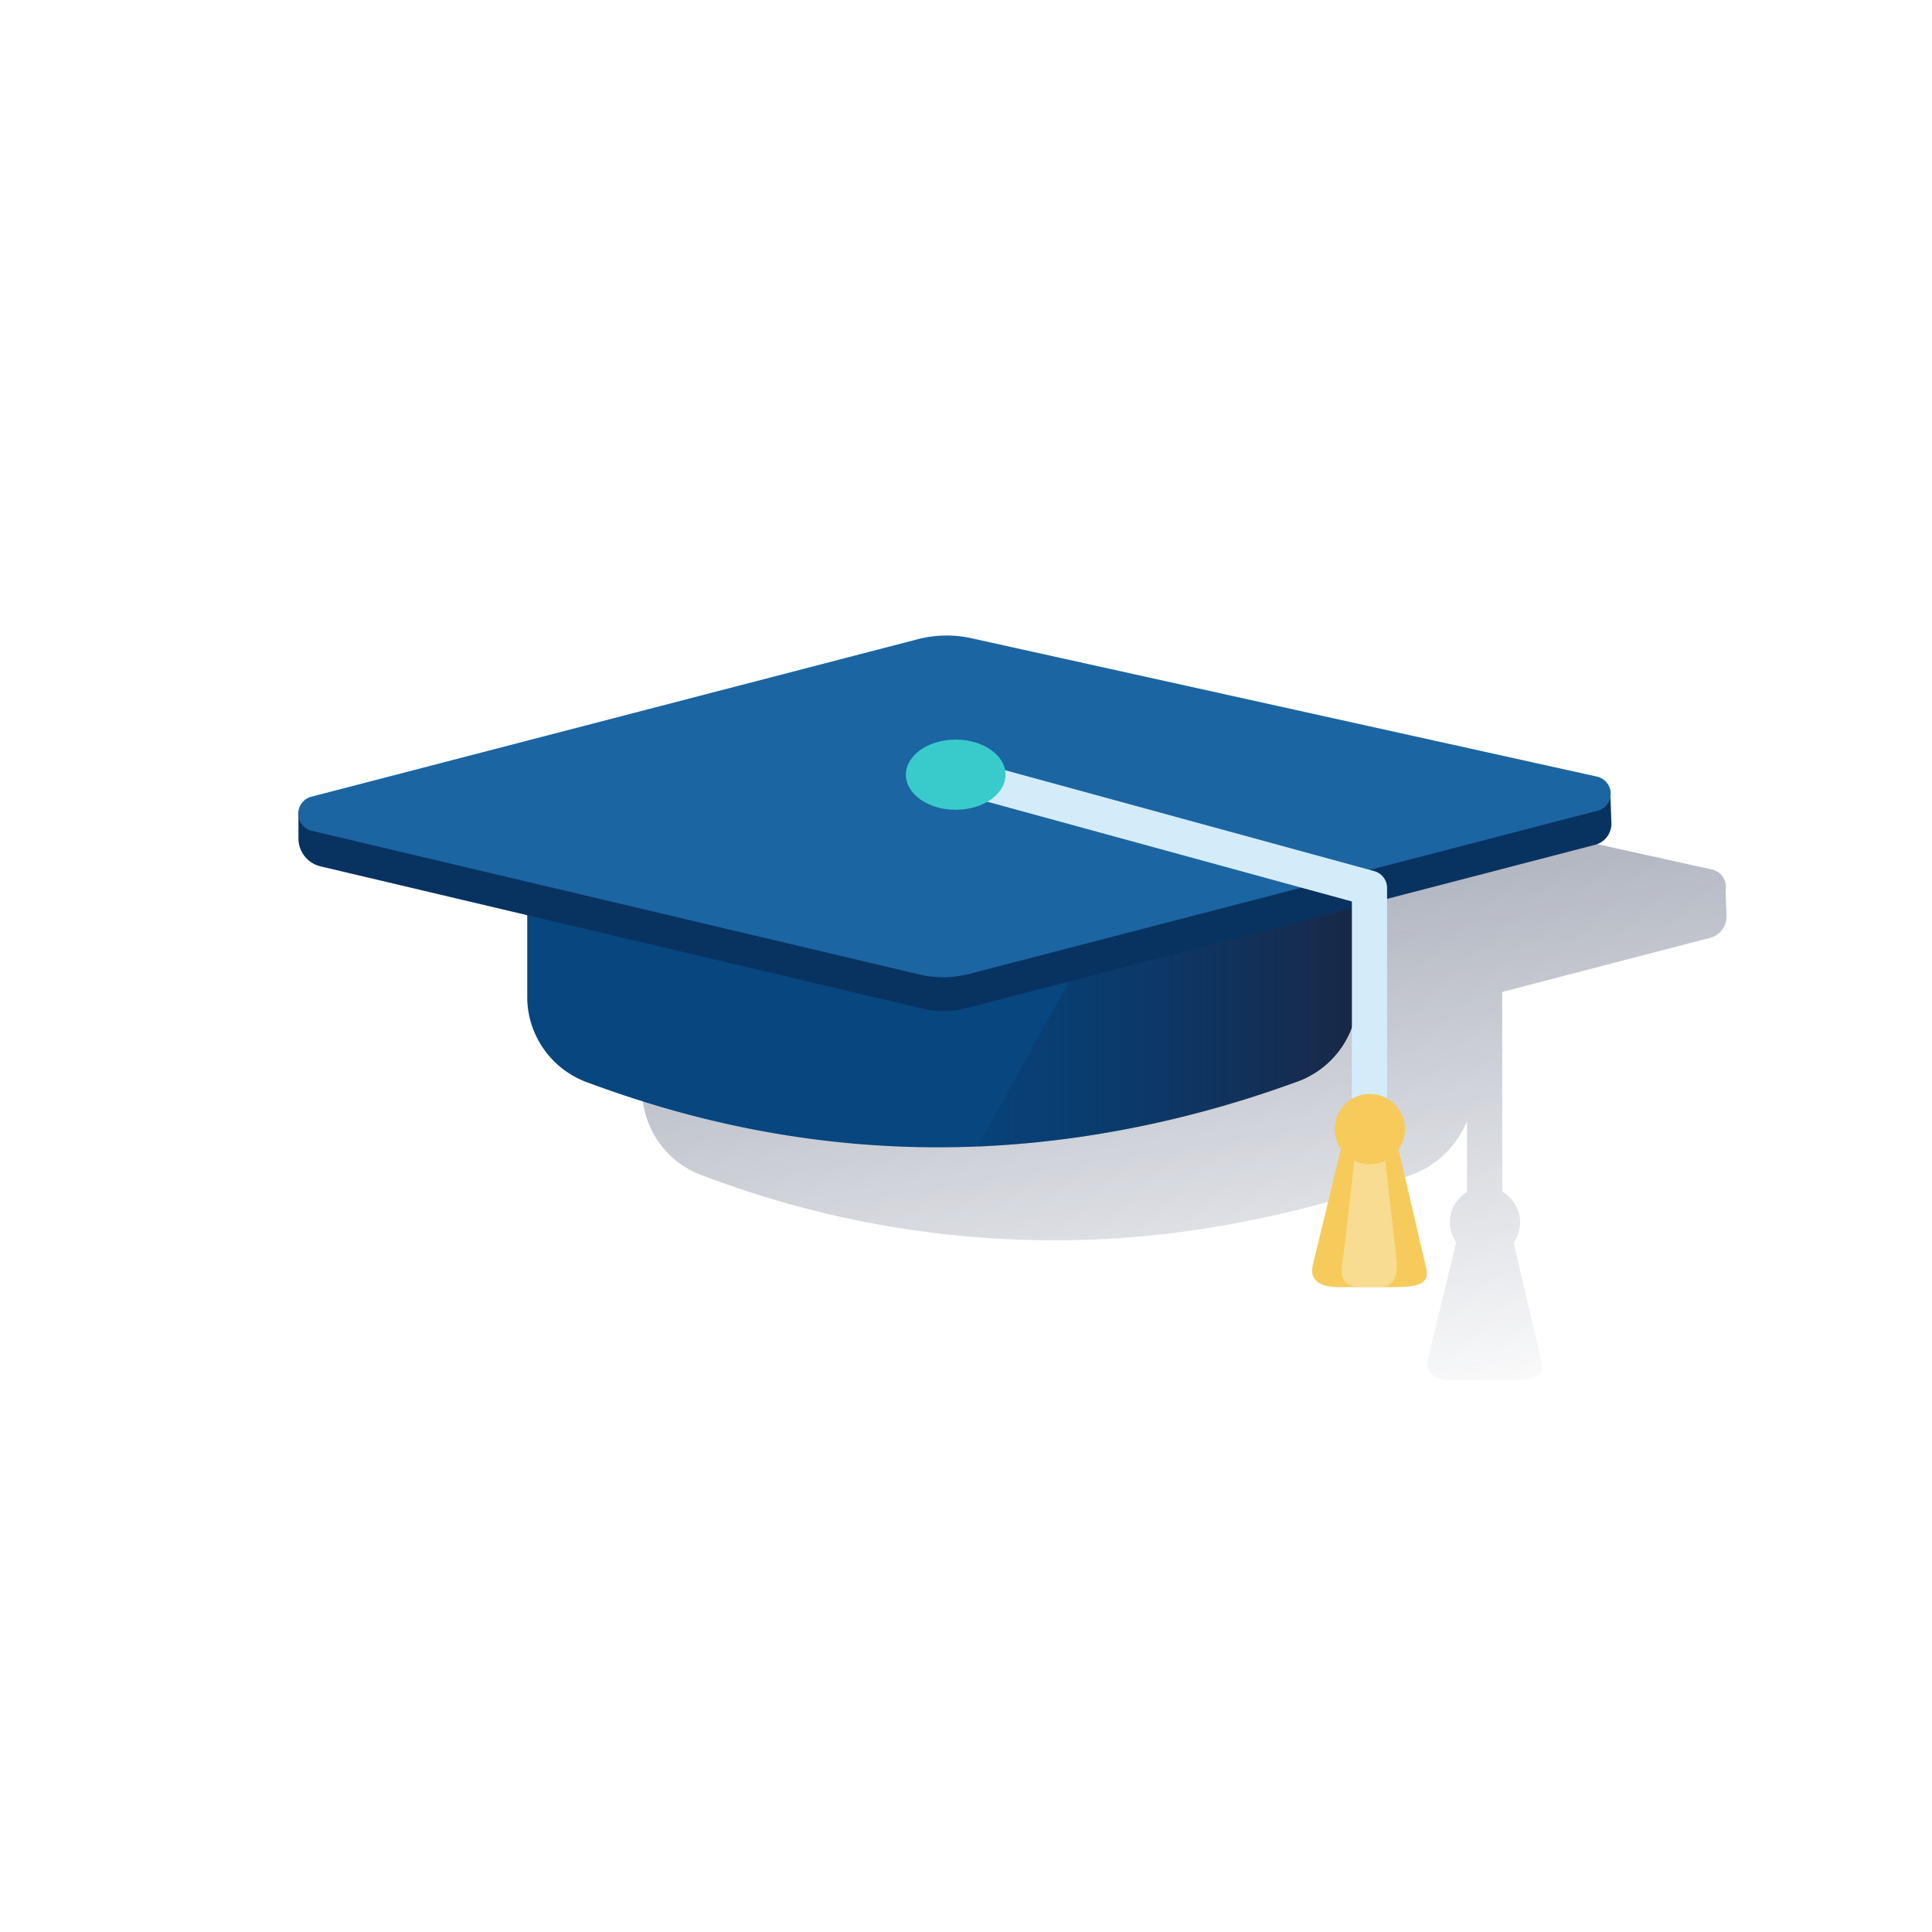 <svg xmlns="http://www.w3.org/2000/svg" xmlns:xlink="http://www.w3.org/1999/xlink" width="143" height="143" viewBox="0 0 143 143">
  <defs>
    <linearGradient id="linear-gradient" x1="0.385" y1="-0.109" x2="0.738" y2="1.091" gradientUnits="objectBoundingBox">
      <stop offset="0" stop-color="#192647" stop-opacity="0.502"/>
      <stop offset="1" stop-color="#192647" stop-opacity="0"/>
    </linearGradient>
    <linearGradient id="linear-gradient-2" x1="1" y1="-8.04" x2="0" y2="-8.04" gradientUnits="objectBoundingBox">
      <stop offset="0" stop-color="#1a2746"/>
      <stop offset="1" stop-color="#083361" stop-opacity="0.2"/>
    </linearGradient>
  </defs>
  <g id="Group_6726" data-name="Group 6726" transform="translate(-10947.871 395.579)">
    <g id="Cuadrados_Blancos" data-name="Cuadrados Blancos" transform="translate(10948.176 -395.274)">
      <rect id="Rectangle_1424" data-name="Rectangle 1424" width="143" height="143" transform="translate(-0.305 -0.305)" fill="none"/>
    </g>
    <path id="Path_15362" data-name="Path 15362" d="M257.568,238.14h0a1.3,1.3,0,0,0-.992-1.525l-46.312-10.246a8.492,8.492,0,0,0-3.961.072l-34.9,11.822a1.3,1.3,0,0,0-.939.961,1.215,1.215,0,0,0-.026.382l-.079.858.074.889a2.121,2.121,0,0,0,1.634,2.068l5.316,3.457v6.234a6.752,6.752,0,0,0,4.615,6.2A73.045,73.045,0,0,0,210.719,264h.06a74.393,74.393,0,0,0,11.913-1.477,78.451,78.451,0,0,0,11.274-3.178l.175-.062a7.094,7.094,0,0,0,4.293-4.057v5.261a2.592,2.592,0,0,0-.8,3.719l-2.085,8.591c-.339,1.456,1.131,1.622,1.922,1.622H241.6c1.732,0,2.57-.24,2.345-1.357l-2.061-8.836a2.592,2.592,0,0,0-.846-3.769V245.671l15.387-4a1.617,1.617,0,0,0,1.216-1.634Z" transform="translate(10818.021 -567.832)" fill="url(#linear-gradient)"/>
    <path id="Path_15363" data-name="Path 15363" d="M220.925,274.47q-26.531,9.547-52.13.036a6.751,6.751,0,0,1-4.615-6.2V255.23h61.456v13.023A6.772,6.772,0,0,1,220.925,274.47Z" transform="translate(10822.716 -589.911)" fill="#07467f"/>
    <path id="Path_15364" data-name="Path 15364" d="M331.023,268.253V255.23H316.18L302.89,279.2a78.4,78.4,0,0,0,23.42-4.721A6.787,6.787,0,0,0,331.023,268.253Z" transform="translate(10717.328 -589.911)" fill="url(#linear-gradient-2)"/>
    <path id="Path_15365" data-name="Path 15365" d="M190.8,247.32l.07,1.9a1.624,1.624,0,0,1-1.213,1.636L143.137,262.94a6.726,6.726,0,0,1-3.255.036L95.326,252.449a2.121,2.121,0,0,1-1.636-2.068v-1.749" transform="translate(10876.272 -583.902)" fill="#083361"/>
    <path id="Path_15366" data-name="Path 15366" d="M139.67,222.637,94.687,212a1.3,1.3,0,0,1-.029-2.53l44.87-11.654a8.494,8.494,0,0,1,3.961-.074l46.3,10.241a1.3,1.3,0,0,1,.043,2.532l-46.489,12.072a7.67,7.67,0,0,1-3.676.05Z" transform="translate(10876.274 -546.083)" fill="#1b65a2"/>
    <path id="Path_15367" data-name="Path 15367" d="M319.423,263.583h0a1.3,1.3,0,0,1-1.3-1.3V244.836l-30.67-8.391a1.3,1.3,0,1,1,.687-2.506h0l31.626,8.648a1.292,1.292,0,0,1,.961,1.254v18.438a1.3,1.3,0,0,1-1.29,1.307h-.012Z" transform="translate(10729.81 -573.691)" fill="#d4ecfa"/>
    <path id="Path_15368" data-name="Path 15368" d="M412.032,345.429l2.426,10.4c.226,1.117-.615,1.357-2.347,1.357h-4.139c-.781,0-2.251-.163-1.922-1.619l2.457-10.138a1.742,1.742,0,0,1,1.749-1.237h0a1.759,1.759,0,0,1,1.775,1.237Z" transform="translate(10638.987 -657.5)" fill="#f6cb5b"/>
    <path id="Path_15369" data-name="Path 15369" d="M418.058,345.437l1.028,8.941c.168,1.458.365,2.815-1.326,2.815h-1.136c-2.03,0-1.494-1.357-1.326-2.815l1.028-8.941c.084-.721.442-1.235.86-1.237h0C417.608,344.2,417.964,344.714,418.058,345.437Z" transform="translate(10632.069 -657.508)" fill="#f8dc92"/>
    <circle id="Ellipse_265" data-name="Ellipse 265" cx="2.602" cy="2.602" r="2.602" transform="translate(11046.66 -314.61)" fill="#f6cb5b"/>
    <ellipse id="Ellipse_266" data-name="Ellipse 266" cx="3.688" cy="2.597" rx="3.688" ry="2.597" transform="translate(11014.921 -340.836)" fill="#39cbcb"/>
  </g>
</svg>
